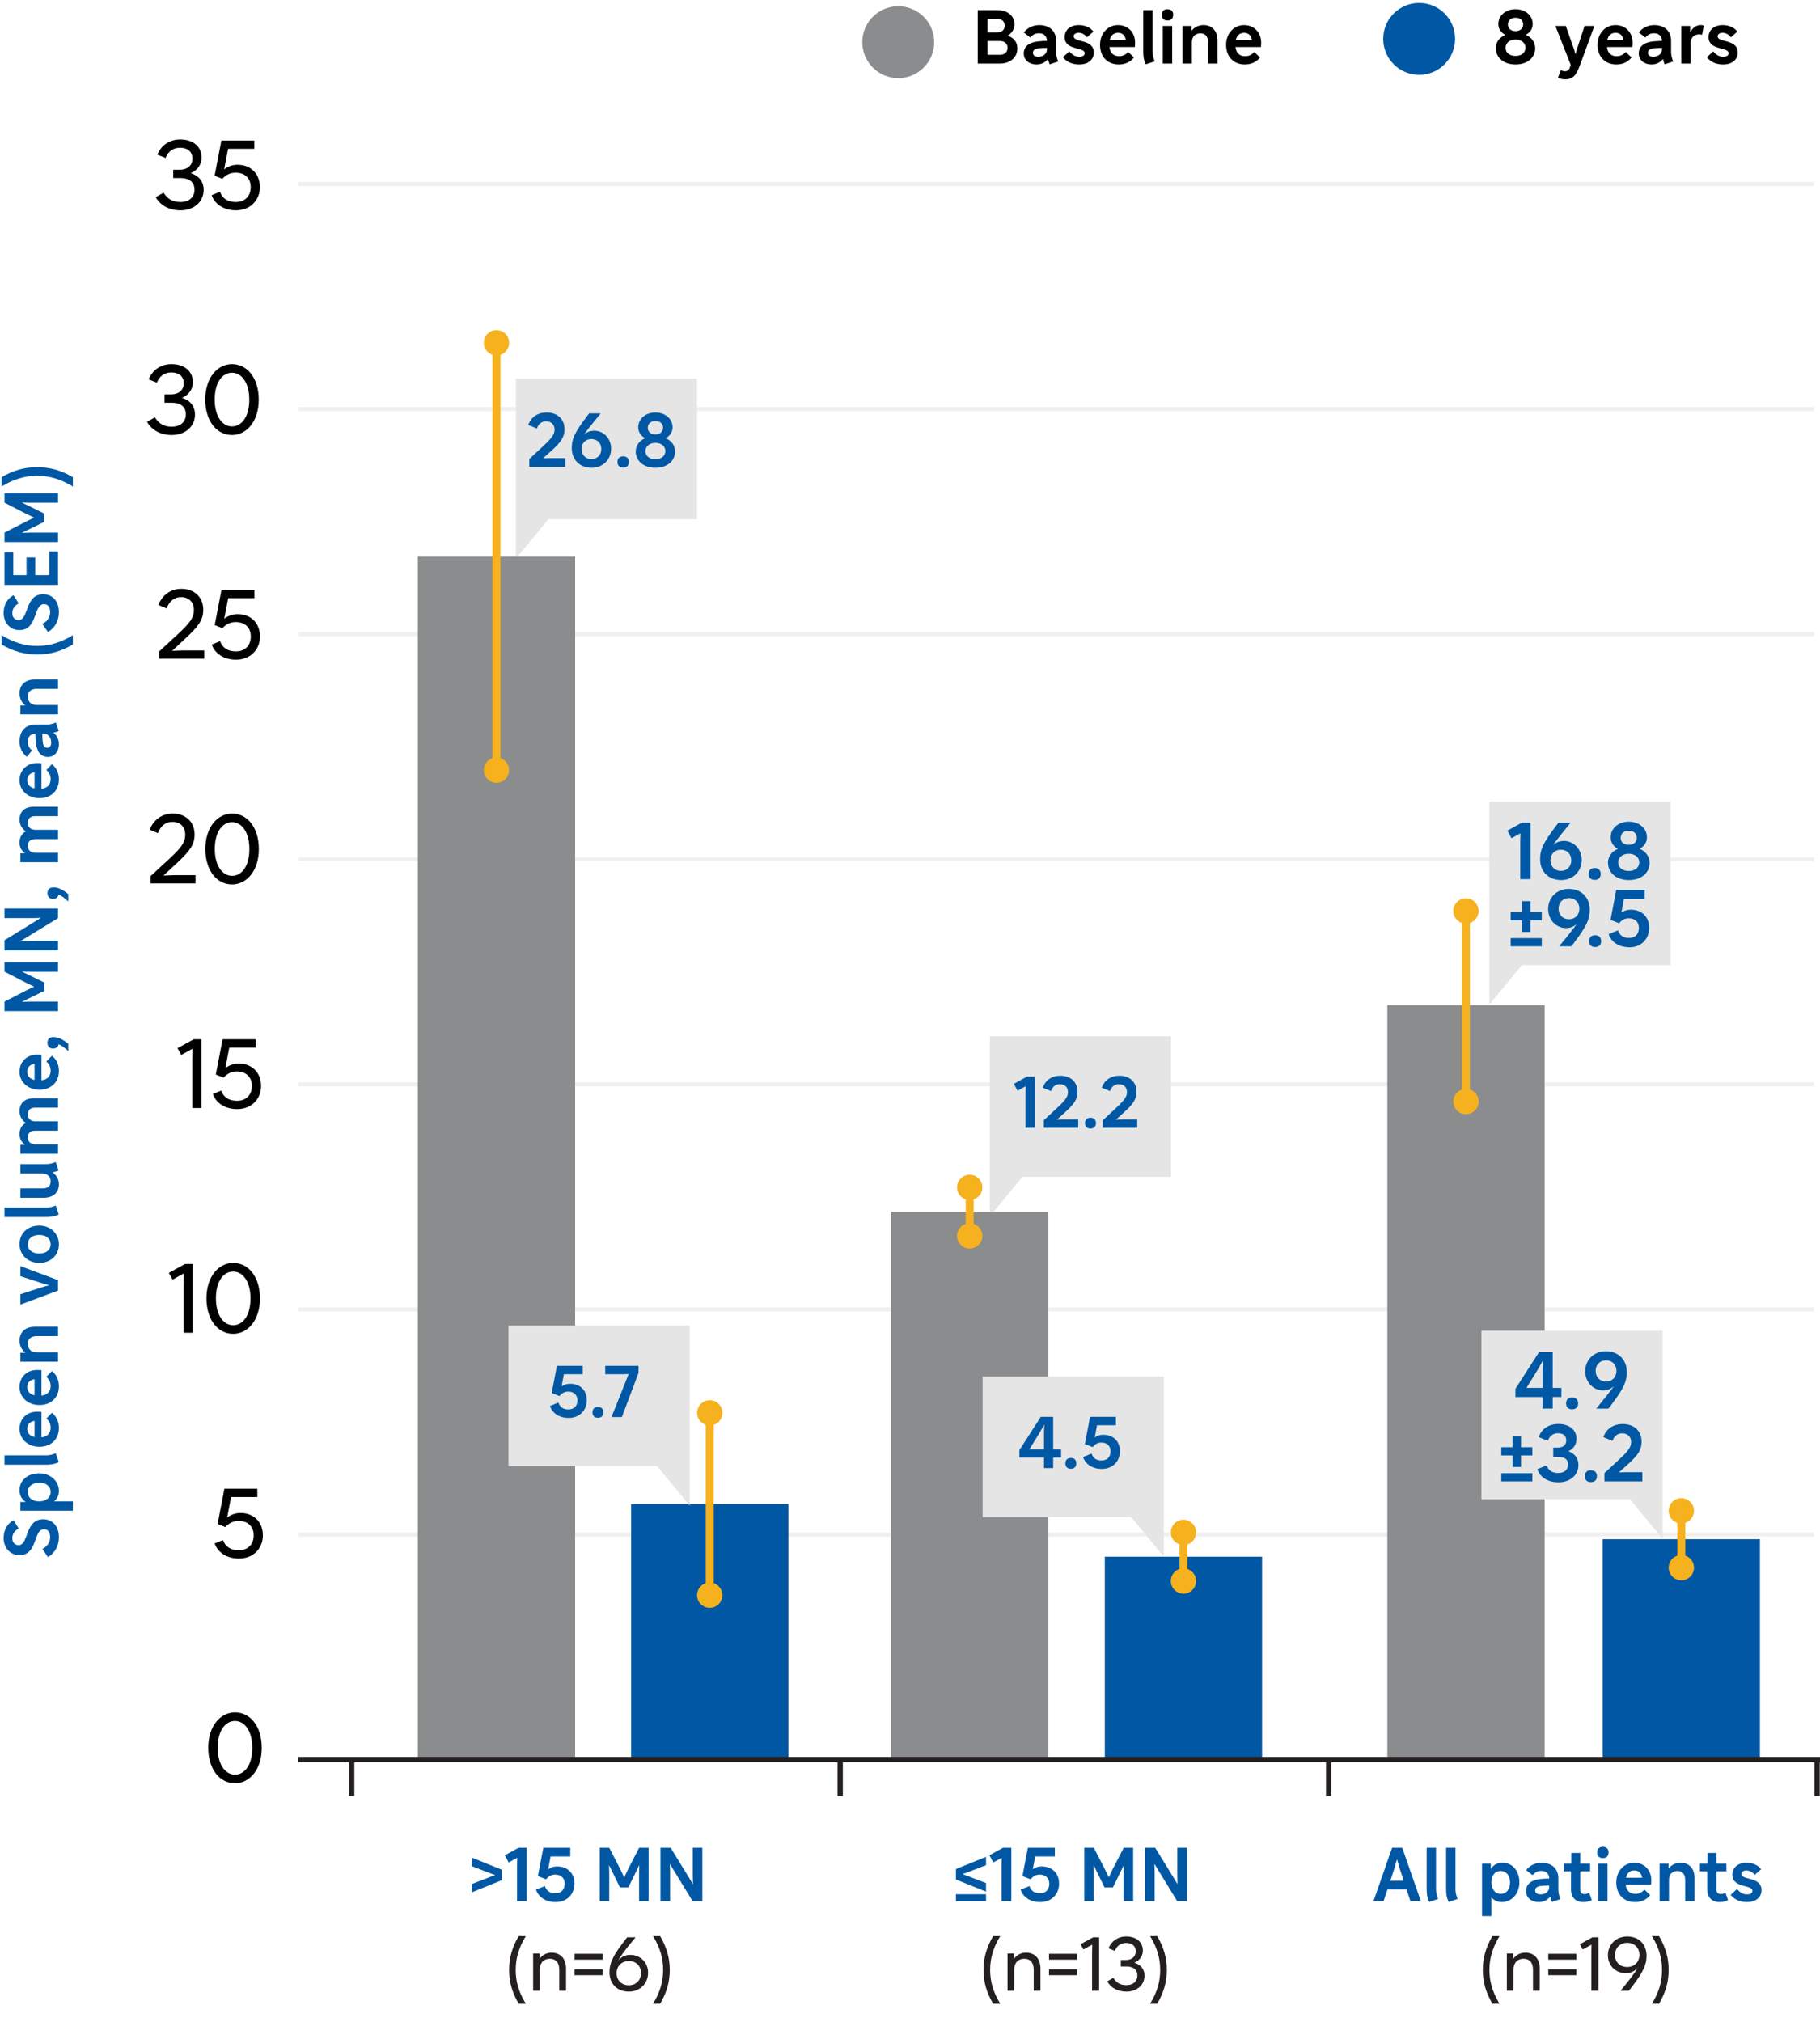 <svg width="343" height="381" viewBox="0 0 343 381" fill="none" xmlns="http://www.w3.org/2000/svg">
<path opacity="0.07" d="M56.182 34.663H341.881" stroke="#231F20" stroke-width="0.77" stroke-miterlimit="10"/>
<path opacity="0.07" d="M56.182 119.484H341.881" stroke="#231F20" stroke-width="0.77" stroke-miterlimit="10"/>
<path opacity="0.07" d="M56.182 77.074H341.881" stroke="#231F20" stroke-width="0.77" stroke-miterlimit="10"/>
<path opacity="0.07" d="M56.182 204.317H341.881" stroke="#231F20" stroke-width="0.77" stroke-miterlimit="10"/>
<path opacity="0.07" d="M56.182 161.896H341.881" stroke="#231F20" stroke-width="0.77" stroke-miterlimit="10"/>
<path opacity="0.07" d="M56.182 246.729H341.881" stroke="#231F20" stroke-width="0.77" stroke-miterlimit="10"/>
<path opacity="0.07" d="M56.182 289.139H341.881" stroke="#231F20" stroke-width="0.77" stroke-miterlimit="10"/>
<path d="M11.1 289.687C11.1 291.255 10.316 292.697 9.028 293.397L7.992 291.871C9.098 291.269 9.448 290.457 9.448 289.631C9.448 288.567 8.916 288.147 8.314 288.147C6.214 288.147 7.194 293.033 3.638 293.033C1.986 293.033 0.684 291.745 0.684 289.799C0.684 288.315 1.356 287.111 2.546 286.453L3.526 288.007C2.77 288.413 2.322 289.029 2.322 289.841C2.322 290.695 2.868 291.157 3.498 291.157C5.444 291.157 4.66 286.271 8.132 286.271C9.826 286.271 11.1 287.489 11.1 289.687ZM13.732 284.662H3.848V283.01H4.842C4.1 282.52 3.68 281.764 3.68 280.812C3.68 278.936 5.192 277.62 7.39 277.62C9.49 277.62 11.1 279.048 11.1 280.938C11.1 281.75 10.778 282.422 10.19 282.898H13.732V284.662ZM5.234 281.134C5.234 282.212 6.06 282.898 7.39 282.898C8.664 282.898 9.546 282.184 9.546 281.148C9.546 280.07 8.706 279.384 7.39 279.384C6.102 279.384 5.234 280.098 5.234 281.134ZM8.622 274.23C9.322 274.23 9.714 274.132 10.512 273.838L11.072 275.518C10.358 275.854 9.672 275.994 8.762 275.994H0.852L0.852 274.23H8.622ZM3.68 269.222C3.68 267.346 5.052 266.002 6.998 266.002C7.278 266.002 7.544 266.016 7.81 266.044V270.832C8.902 270.734 9.546 270.062 9.546 269.012C9.546 268.34 9.266 267.752 8.734 267.304L9.784 266.212C10.61 266.856 11.1 267.85 11.1 269.068C11.1 271.21 9.616 272.61 7.418 272.61C5.262 272.61 3.68 271.168 3.68 269.222ZM5.136 269.222C5.136 270.034 5.64 270.594 6.508 270.776V267.738C5.64 267.864 5.136 268.396 5.136 269.222ZM3.68 261.361C3.68 259.485 5.052 258.141 6.998 258.141C7.278 258.141 7.544 258.155 7.81 258.183V262.971C8.902 262.873 9.546 262.201 9.546 261.151C9.546 260.479 9.266 259.891 8.734 259.443L9.784 258.351C10.61 258.995 11.1 259.989 11.1 261.207C11.1 263.349 9.616 264.749 7.418 264.749C5.262 264.749 3.68 263.307 3.68 261.361ZM5.136 261.361C5.136 262.173 5.64 262.733 6.508 262.915V259.877C5.64 260.003 5.136 260.535 5.136 261.361ZM10.932 250L10.932 251.764H6.914C5.724 251.764 5.234 252.394 5.234 253.22C5.234 254.046 5.724 254.816 6.914 254.816H10.932V256.58H3.848V254.9H4.786C4.03 254.326 3.68 253.472 3.68 252.632C3.68 251.078 4.688 250 6.578 250H10.932ZM3.848 238.574L10.932 241.22V243.18L3.848 245.826V243.866L8.3 242.424L9.294 242.172L8.3 241.92L3.848 240.478V238.574ZM3.68 234.452C3.68 232.394 5.206 230.938 7.39 230.938C9.518 230.938 11.1 232.45 11.1 234.452C11.1 236.51 9.574 237.966 7.39 237.966C5.262 237.966 3.68 236.454 3.68 234.452ZM9.546 234.452C9.546 233.388 8.706 232.702 7.39 232.702C6.074 232.702 5.234 233.388 5.234 234.452C5.234 235.516 6.074 236.202 7.39 236.202C8.706 236.202 9.546 235.516 9.546 234.452ZM8.622 227.555C9.322 227.555 9.714 227.457 10.512 227.163L11.072 228.843C10.358 229.179 9.672 229.319 8.762 229.319H0.852V227.555H8.622ZM3.848 221.118V219.354H8.622C9.294 219.354 9.672 219.27 10.512 218.962L11.03 220.558C10.624 220.726 10.26 220.838 9.896 220.908C10.722 221.454 11.1 222.308 11.1 223.162C11.1 224.646 10.092 225.696 8.202 225.696H3.848V223.932H8.006C9.098 223.932 9.546 223.442 9.546 222.602C9.546 221.846 9.07 221.118 7.908 221.118H3.848ZM10.932 206.952V208.716H6.634C5.724 208.716 5.234 209.164 5.234 210.004C5.234 210.774 5.794 211.292 6.634 211.292H10.932V213.056H6.634C5.724 213.056 5.234 213.504 5.234 214.344C5.234 215.114 5.794 215.632 6.634 215.632H10.932V217.396H3.848V215.716H4.716C4.058 215.254 3.68 214.554 3.68 213.714C3.68 212.72 4.1 211.992 4.856 211.6C4.128 211.096 3.68 210.298 3.68 209.374C3.68 207.862 4.674 206.952 6.298 206.952H10.932ZM3.68 201.943C3.68 200.067 5.052 198.723 6.998 198.723C7.278 198.723 7.544 198.737 7.81 198.765V203.553C8.902 203.455 9.546 202.783 9.546 201.733C9.546 201.061 9.266 200.473 8.734 200.025L9.784 198.933C10.61 199.577 11.1 200.571 11.1 201.789C11.1 203.931 9.616 205.331 7.418 205.331C5.262 205.331 3.68 203.889 3.68 201.943ZM5.136 201.943C5.136 202.755 5.64 203.315 6.508 203.497V200.459C5.64 200.585 5.136 201.117 5.136 201.943ZM8.944 196.5C8.944 195.814 9.322 195.422 10.078 195.422C10.904 195.422 11.702 195.744 12.864 196.668V198.068C12.178 197.424 11.618 196.99 11.044 196.766C10.946 197.284 10.568 197.578 9.98 197.578C9.322 197.578 8.944 197.158 8.944 196.5ZM10.932 190.527H0.852V188.735L4.786 186.705L6.424 185.907L4.786 185.123L0.852 183.093L0.852 181.315H10.932V183.107H5.514L4.114 183.065L8.342 185.137V186.705L4.114 188.777L5.514 188.735H10.932V190.527ZM10.932 171.188V173.008L3.904 177.306L5.402 177.264H10.932V179.07H0.852V177.166L7.712 172.952L6.102 172.994H0.852V171.188H10.932ZM8.944 168.295C8.944 167.609 9.322 167.217 10.078 167.217C10.904 167.217 11.702 167.539 12.864 168.463V169.863C12.178 169.219 11.618 168.785 11.044 168.561C10.946 169.079 10.568 169.373 9.98 169.373C9.322 169.373 8.944 168.953 8.944 168.295ZM10.932 152.018V153.782H6.634C5.724 153.782 5.234 154.23 5.234 155.07C5.234 155.84 5.794 156.358 6.634 156.358H10.932V158.122H6.634C5.724 158.122 5.234 158.57 5.234 159.41C5.234 160.18 5.794 160.698 6.634 160.698H10.932V162.462H3.848V160.782H4.716C4.058 160.32 3.68 159.62 3.68 158.78C3.68 157.786 4.1 157.058 4.856 156.666C4.128 156.162 3.68 155.364 3.68 154.44C3.68 152.928 4.674 152.018 6.298 152.018H10.932ZM3.68 147.009C3.68 145.133 5.052 143.789 6.998 143.789C7.278 143.789 7.544 143.803 7.81 143.831V148.619C8.902 148.521 9.546 147.849 9.546 146.799C9.546 146.127 9.266 145.539 8.734 145.091L9.784 143.999C10.61 144.643 11.1 145.637 11.1 146.855C11.1 148.997 9.616 150.397 7.418 150.397C5.262 150.397 3.68 148.955 3.68 147.009ZM5.136 147.009C5.136 147.821 5.64 148.381 6.508 148.563V145.525C5.64 145.651 5.136 146.183 5.136 147.009ZM3.68 139.722C3.68 137.776 4.814 136.544 6.606 136.544H8.65C9.322 136.544 9.7 136.46 10.54 136.152L11.072 137.748C10.694 137.902 10.372 138.014 10.05 138.07C10.722 138.56 11.1 139.316 11.1 140.254C11.1 141.626 10.246 142.634 9.028 142.634C7.768 142.634 6.984 141.724 6.774 140.086C6.704 139.484 6.662 138.938 6.662 138.266H6.634C5.78 138.266 5.22 138.854 5.22 139.778C5.22 140.45 5.514 140.996 6.032 141.388L5.08 142.62C4.226 141.976 3.68 140.926 3.68 139.722ZM8.902 140.898C9.378 140.898 9.644 140.534 9.644 139.932C9.644 138.938 9.084 138.266 8.258 138.266H7.978C7.964 138.868 8.006 139.484 8.076 139.946C8.188 140.604 8.44 140.898 8.902 140.898ZM10.932 128.033V129.797H6.914C5.724 129.797 5.234 130.427 5.234 131.253C5.234 132.079 5.724 132.849 6.914 132.849H10.932L10.932 134.613H3.848V132.933H4.786C4.03 132.359 3.68 131.505 3.68 130.665C3.68 129.111 4.688 128.033 6.578 128.033H10.932ZM7.012 123.327C4.604 123.327 2.49 122.739 0.292 121.437V119.687C2.49 121.045 4.716 121.717 7.012 121.717C9.308 121.717 11.534 121.045 13.732 119.687V121.437C11.534 122.739 9.42 123.327 7.012 123.327ZM11.1 115.384C11.1 116.952 10.316 118.394 9.028 119.094L7.992 117.568C9.098 116.966 9.448 116.154 9.448 115.328C9.448 114.264 8.916 113.844 8.314 113.844C6.214 113.844 7.194 118.73 3.638 118.73C1.986 118.73 0.684 117.442 0.684 115.496C0.684 114.012 1.356 112.808 2.546 112.15L3.526 113.704C2.77 114.11 2.322 114.726 2.322 115.538C2.322 116.392 2.868 116.854 3.498 116.854C5.444 116.854 4.66 111.968 8.132 111.968C9.826 111.968 11.1 113.186 11.1 115.384ZM0.852 110.219L0.852 104.059H2.504V108.371H4.996V105.039H6.648L6.648 108.371H9.28L9.28 103.919H10.932L10.932 110.219H0.852ZM10.932 102.152H0.852L0.852 100.36L4.786 98.331L6.424 97.532L4.786 96.749L0.852 94.719L0.852 92.941H10.932V94.733H5.514L4.114 94.691L8.342 96.763V98.331L4.114 100.402L5.514 100.36H10.932V102.152ZM7.012 88.035C9.42 88.035 11.534 88.623 13.732 89.925V91.675C11.534 90.317 9.308 89.645 7.012 89.645C4.716 89.645 2.49 90.317 0.292 91.675V89.925C2.49 88.623 4.604 88.035 7.012 88.035Z" fill="#0058A4"/>
<path d="M274.23 7.328C274.23 11.062 271.202 14.101 267.455 14.101C263.709 14.101 260.681 11.062 260.681 7.328C260.681 3.593 263.709 0.555 267.455 0.555C271.202 0.555 274.23 3.583 274.23 7.328Z" fill="#0058A4"/>
<path d="M285.618 12.15C283.308 12.15 281.908 10.792 281.908 9.084C281.908 7.978 282.566 7.054 283.686 6.578C282.79 6.088 282.384 5.36 282.384 4.52C282.384 2.854 283.854 1.734 285.618 1.734C287.382 1.734 288.852 2.854 288.852 4.52C288.852 5.36 288.446 6.088 287.55 6.578C288.67 7.054 289.328 7.978 289.328 9.084C289.328 10.792 287.928 12.15 285.618 12.15ZM285.618 5.864C286.43 5.864 287.06 5.416 287.06 4.632C287.06 3.806 286.458 3.344 285.618 3.344C284.778 3.344 284.176 3.806 284.176 4.632C284.176 5.416 284.806 5.864 285.618 5.864ZM285.618 10.54C286.752 10.54 287.494 9.91 287.494 8.986C287.494 8.09 286.738 7.46 285.618 7.46C284.484 7.46 283.742 8.118 283.742 9.014C283.742 9.924 284.484 10.54 285.618 10.54ZM300.472 4.898L297.77 12.262C297.042 14.25 296.398 14.95 294.956 14.95C294.494 14.95 294.018 14.838 293.612 14.642L294.144 13.2C294.424 13.354 294.676 13.424 294.928 13.424C295.418 13.424 295.698 13.2 295.852 12.738L296.02 12.22L293.136 4.898H295.096L296.678 9.392L296.916 10.246L297.154 9.392L298.624 4.898H300.472ZM304.466 4.73C306.342 4.73 307.686 6.102 307.686 8.048C307.686 8.328 307.672 8.594 307.644 8.86H302.856C302.954 9.952 303.626 10.596 304.676 10.596C305.348 10.596 305.936 10.316 306.384 9.784L307.476 10.834C306.832 11.66 305.838 12.15 304.62 12.15C302.478 12.15 301.078 10.666 301.078 8.468C301.078 6.312 302.52 4.73 304.466 4.73ZM304.466 6.186C303.654 6.186 303.094 6.69 302.912 7.558H305.95C305.824 6.69 305.292 6.186 304.466 6.186ZM311.754 4.73C313.7 4.73 314.932 5.864 314.932 7.656V9.7C314.932 10.372 315.016 10.75 315.324 11.59L313.728 12.122C313.574 11.744 313.462 11.422 313.406 11.1C312.916 11.772 312.16 12.15 311.222 12.15C309.85 12.15 308.842 11.296 308.842 10.078C308.842 8.818 309.752 8.034 311.39 7.824C311.992 7.754 312.538 7.712 313.21 7.712V7.684C313.21 6.83 312.622 6.27 311.698 6.27C311.026 6.27 310.48 6.564 310.088 7.082L308.856 6.13C309.5 5.276 310.55 4.73 311.754 4.73ZM310.578 9.952C310.578 10.428 310.942 10.694 311.544 10.694C312.538 10.694 313.21 10.134 313.21 9.308V9.028C312.608 9.014 311.992 9.056 311.53 9.126C310.872 9.238 310.578 9.49 310.578 9.952ZM316.863 11.982V4.898H318.529V6.088C319.019 5.22 319.691 4.73 320.489 4.73C320.741 4.73 320.951 4.758 321.091 4.814L320.783 6.55C320.615 6.508 320.391 6.48 320.209 6.48C319.201 6.48 318.613 7.138 318.613 8.23V11.982H316.863ZM324.726 12.15C323.62 12.15 322.5 11.8 321.674 10.792L322.878 9.686C323.536 10.47 324.124 10.694 324.782 10.694C325.454 10.694 325.79 10.4 325.79 10.036C325.79 8.804 321.996 9.574 321.996 6.984C321.996 5.696 323.018 4.73 324.642 4.73C325.874 4.73 326.798 5.178 327.428 5.948L326.196 7.04C325.86 6.494 325.202 6.186 324.656 6.186C324.04 6.186 323.704 6.48 323.704 6.844C323.704 8.076 327.498 7.306 327.498 9.896C327.498 11.142 326.56 12.15 324.726 12.15Z" fill="black"/>
<path d="M176.058 7.95C176.058 11.684 173.03 14.723 169.284 14.723C165.537 14.723 162.509 11.684 162.509 7.95C162.509 4.215 165.537 1.177 169.284 1.177C173.03 1.177 176.058 4.205 176.058 7.95Z" fill="#8A8C8E"/>
<path d="M184.27 1.902H187.924C189.898 1.902 191.186 3.022 191.186 4.548C191.186 5.472 190.71 6.256 189.912 6.732C191.088 7.124 191.732 7.964 191.732 9.112C191.732 10.778 190.43 11.982 188.442 11.982H184.27V1.902ZM187.924 3.554H186.118V6.102H187.91C188.834 6.102 189.338 5.626 189.338 4.814C189.338 4.016 188.792 3.554 187.924 3.554ZM188.428 7.726H186.118V10.33H188.442C189.296 10.33 189.884 9.854 189.884 9C189.884 8.188 189.296 7.726 188.428 7.726ZM195.851 4.73C197.797 4.73 199.029 5.864 199.029 7.656V9.7C199.029 10.372 199.113 10.75 199.421 11.59L197.825 12.122C197.671 11.744 197.559 11.422 197.503 11.1C197.013 11.772 196.257 12.15 195.319 12.15C193.947 12.15 192.939 11.296 192.939 10.078C192.939 8.818 193.849 8.034 195.487 7.824C196.089 7.754 196.635 7.712 197.307 7.712V7.684C197.307 6.83 196.719 6.27 195.795 6.27C195.123 6.27 194.577 6.564 194.185 7.082L192.953 6.13C193.597 5.276 194.647 4.73 195.851 4.73ZM194.675 9.952C194.675 10.428 195.039 10.694 195.641 10.694C196.635 10.694 197.307 10.134 197.307 9.308V9.028C196.705 9.014 196.089 9.056 195.627 9.126C194.969 9.238 194.675 9.49 194.675 9.952ZM203.368 12.15C202.262 12.15 201.142 11.8 200.316 10.792L201.52 9.686C202.178 10.47 202.766 10.694 203.424 10.694C204.096 10.694 204.432 10.4 204.432 10.036C204.432 8.804 200.638 9.574 200.638 6.984C200.638 5.696 201.66 4.73 203.284 4.73C204.516 4.73 205.44 5.178 206.07 5.948L204.838 7.04C204.502 6.494 203.844 6.186 203.298 6.186C202.682 6.186 202.346 6.48 202.346 6.844C202.346 8.076 206.14 7.306 206.14 9.896C206.14 11.142 205.202 12.15 203.368 12.15ZM210.699 4.73C212.575 4.73 213.919 6.102 213.919 8.048C213.919 8.328 213.905 8.594 213.877 8.86H209.089C209.187 9.952 209.859 10.596 210.909 10.596C211.581 10.596 212.169 10.316 212.617 9.784L213.709 10.834C213.065 11.66 212.071 12.15 210.853 12.15C208.711 12.15 207.311 10.666 207.311 8.468C207.311 6.312 208.753 4.73 210.699 4.73ZM210.699 6.186C209.887 6.186 209.327 6.69 209.145 7.558H212.183C212.057 6.69 211.525 6.186 210.699 6.186ZM217.216 9.672C217.216 10.372 217.314 10.764 217.608 11.562L215.928 12.122C215.592 11.408 215.452 10.722 215.452 9.812V1.902H217.216V9.672ZM220.026 1.734C220.698 1.734 221.104 2.126 221.104 2.798C221.104 3.47 220.698 3.862 220.026 3.862C219.354 3.862 218.948 3.47 218.948 2.798C218.948 2.126 219.354 1.734 220.026 1.734ZM219.144 4.898H220.908V11.982H219.144V4.898ZM229.443 11.982H227.679V7.964C227.679 6.774 227.049 6.284 226.223 6.284C225.397 6.284 224.627 6.774 224.627 7.964V11.982H222.863V4.898H224.543V5.836C225.117 5.08 225.971 4.73 226.811 4.73C228.365 4.73 229.443 5.738 229.443 7.628V11.982ZM234.46 4.73C236.336 4.73 237.68 6.102 237.68 8.048C237.68 8.328 237.666 8.594 237.638 8.86H232.85C232.948 9.952 233.62 10.596 234.67 10.596C235.342 10.596 235.93 10.316 236.378 9.784L237.47 10.834C236.826 11.66 235.832 12.15 234.614 12.15C232.472 12.15 231.072 10.666 231.072 8.468C231.072 6.312 232.514 4.73 234.46 4.73ZM234.46 6.186C233.648 6.186 233.088 6.69 232.906 7.558H235.944C235.818 6.69 235.286 6.186 234.46 6.186Z" fill="black"/>
<path d="M44.288 336.014C41.426 336.014 39.248 333.422 39.248 329.318C39.248 325.232 41.534 322.658 44.288 322.658C47.15 322.658 49.328 325.25 49.328 329.354C49.328 333.44 47.042 336.014 44.288 336.014ZM44.288 334.394C46.07 334.394 47.546 332.63 47.546 329.354C47.546 326.042 46.034 324.278 44.288 324.278C42.506 324.278 41.03 326.042 41.03 329.318C41.03 332.63 42.542 334.394 44.288 334.394Z" fill="black"/>
<path d="M49.541 289.303C49.541 291.787 47.723 293.677 45.041 293.677C42.755 293.677 41.063 292.543 40.451 290.833L42.017 290.185C42.485 291.463 43.493 292.111 45.005 292.111C46.733 292.111 47.813 290.995 47.813 289.303C47.813 287.665 46.751 286.585 44.969 286.585C44.051 286.585 43.241 286.909 42.467 287.737L41.009 287.161L42.287 280.519H48.497V282.085H43.547L42.809 285.955C43.565 285.379 44.393 285.091 45.347 285.091C47.831 285.091 49.541 286.801 49.541 289.303Z" fill="black"/>
<path d="M36.32 238.172V251.132H34.61V241.952L34.646 239.954L32.522 241.124L31.82 239.846L34.88 238.172H36.32ZM43.95 251.33C41.088 251.33 38.91 248.738 38.91 244.634C38.91 240.548 41.196 237.974 43.95 237.974C46.812 237.974 48.99 240.566 48.99 244.67C48.99 248.756 46.704 251.33 43.95 251.33ZM43.95 249.71C45.732 249.71 47.208 247.946 47.208 244.67C47.208 241.358 45.696 239.594 43.95 239.594C42.168 239.594 40.692 241.358 40.692 244.634C40.692 247.946 42.204 249.71 43.95 249.71Z" fill="black"/>
<path d="M37.956 195.834V208.794H36.246V199.614L36.282 197.616L34.158 198.786L33.456 197.508L36.516 195.834H37.956ZM49.203 204.618C49.203 207.102 47.386 208.992 44.703 208.992C42.417 208.992 40.725 207.858 40.114 206.148L41.679 205.5C42.148 206.778 43.156 207.426 44.667 207.426C46.395 207.426 47.475 206.31 47.475 204.618C47.475 202.98 46.413 201.9 44.632 201.9C43.714 201.9 42.904 202.224 42.13 203.052L40.672 202.476L41.95 195.834H48.16V197.4H43.209L42.471 201.27C43.227 200.694 44.056 200.406 45.01 200.406C47.493 200.406 49.203 202.116 49.203 204.618Z" fill="black"/>
<path d="M32.481 154.865C31.185 154.865 30.267 155.657 29.763 156.989L28.215 156.341C28.953 154.451 30.537 153.299 32.553 153.299C35.001 153.299 36.675 154.883 36.675 157.241C36.675 159.095 35.847 160.301 33.345 162.623L30.807 164.981L32.877 164.909H36.855V166.457H28.377V165.089L31.941 161.795C34.173 159.725 34.911 158.717 34.911 157.277C34.911 155.819 33.975 154.865 32.481 154.865ZM43.74 166.655C40.878 166.655 38.7 164.063 38.7 159.959C38.7 155.873 40.986 153.299 43.74 153.299C46.602 153.299 48.78 155.891 48.78 159.995C48.78 164.081 46.494 166.655 43.74 166.655ZM43.74 165.035C45.522 165.035 46.998 163.271 46.998 159.995C46.998 156.683 45.486 154.919 43.74 154.919C41.958 154.919 40.482 156.683 40.482 159.959C40.482 163.271 41.994 165.035 43.74 165.035Z" fill="black"/>
<path d="M34.117 112.517C32.821 112.517 31.903 113.309 31.399 114.641L29.851 113.993C30.589 112.103 32.173 110.951 34.189 110.951C36.637 110.951 38.311 112.535 38.311 114.893C38.311 116.747 37.483 117.953 34.981 120.275L32.443 122.633L34.513 122.561H38.491V124.109H30.013V122.741L33.577 119.447C35.809 117.377 36.547 116.369 36.547 114.929C36.547 113.471 35.611 112.517 34.117 112.517ZM48.994 119.933C48.994 122.417 47.176 124.307 44.494 124.307C42.208 124.307 40.516 123.173 39.904 121.463L41.47 120.815C41.938 122.093 42.946 122.741 44.458 122.741C46.186 122.741 47.266 121.625 47.266 119.933C47.266 118.295 46.204 117.215 44.422 117.215C43.504 117.215 42.694 117.539 41.92 118.367L40.462 117.791L41.74 111.149H47.95V112.715H43L42.262 116.585C43.018 116.009 43.846 115.721 44.8 115.721C47.284 115.721 48.994 117.431 48.994 119.933Z" fill="black"/>
<path d="M31.01 75.886V74.32H32.198C33.674 74.32 34.628 73.528 34.628 72.197C34.628 70.99 33.8 70.18 32.288 70.18C31.064 70.18 30.092 70.793 29.57 72.106L28.022 71.477C28.706 69.766 30.272 68.615 32.324 68.615C34.772 68.615 36.356 69.965 36.356 72.034C36.356 73.222 35.69 74.374 34.304 74.969C36.122 75.544 36.752 76.805 36.752 78.118C36.752 80.332 34.952 81.971 32.378 81.971C30.236 81.971 28.58 81.034 27.716 79.487L29.192 78.641C30.02 79.972 31.082 80.404 32.36 80.404C34.034 80.404 35.024 79.469 35.024 78.082C35.024 76.733 34.178 75.886 32.288 75.886H31.01ZM43.722 81.971C40.86 81.971 38.682 79.379 38.682 75.275C38.682 71.189 40.968 68.615 43.722 68.615C46.584 68.615 48.762 71.207 48.762 75.311C48.762 79.397 46.476 81.971 43.722 81.971ZM43.722 80.35C45.504 80.35 46.98 78.587 46.98 75.311C46.98 71.999 45.468 70.234 43.722 70.234C41.94 70.234 40.464 71.999 40.464 75.275C40.464 78.587 41.976 80.35 43.722 80.35Z" fill="black"/>
<path d="M32.646 33.55V31.983H33.834C35.31 31.983 36.264 31.192 36.264 29.86C36.264 28.654 35.436 27.843 33.924 27.843C32.7 27.843 31.728 28.456 31.206 29.77L29.658 29.14C30.342 27.43 31.908 26.277 33.96 26.277C36.408 26.277 37.992 27.628 37.992 29.698C37.992 30.886 37.326 32.038 35.94 32.632C37.758 33.208 38.388 34.468 38.388 35.782C38.388 37.995 36.588 39.633 34.014 39.633C31.872 39.633 30.216 38.697 29.352 37.15L30.828 36.303C31.656 37.636 32.718 38.068 33.996 38.068C35.67 38.068 36.66 37.132 36.66 35.745C36.66 34.395 35.814 33.55 33.924 33.55H32.646ZM48.976 35.26C48.976 37.743 47.158 39.633 44.476 39.633C42.19 39.633 40.498 38.499 39.886 36.789L41.452 36.142C41.92 37.419 42.928 38.068 44.44 38.068C46.168 38.068 47.248 36.952 47.248 35.26C47.248 33.621 46.186 32.541 44.404 32.541C43.486 32.541 42.676 32.865 41.902 33.694L40.444 33.117L41.722 26.476H47.932V28.041H42.982L42.244 31.912C43 31.335 43.828 31.047 44.782 31.047C47.266 31.047 48.976 32.758 48.976 35.26Z" fill="black"/>
<path d="M66.28 338.439V331.55" stroke="#231F20" stroke-miterlimit="10"/>
<path d="M158.341 338.439V331.55" stroke="#231F20" stroke-miterlimit="10"/>
<path d="M250.401 338.439V331.55" stroke="#231F20" stroke-miterlimit="10"/>
<path d="M342.451 338.439V331.55" stroke="#231F20" stroke-miterlimit="10"/>
<path d="M94.576 354.282L88.906 356.578V355.01L92.462 353.638L93.344 353.316L92.462 353.008L88.906 351.636V350.026L94.576 352.308V354.282ZM99.272 348.164V358.244H97.438V351.776L97.466 350.068L95.87 350.95L95.142 349.592L97.732 348.164H99.272ZM108.273 354.926C108.273 356.858 106.915 358.412 104.703 358.412C102.785 358.412 101.455 357.418 101.021 356.06L102.701 355.388C102.939 356.256 103.639 356.746 104.633 356.746C105.809 356.746 106.425 356.032 106.425 354.926C106.425 353.946 105.767 353.232 104.647 353.232C104.003 353.232 103.443 353.456 102.911 354.114L101.371 353.512L102.393 348.164H107.475V349.816H103.765L103.317 352.21C103.835 351.846 104.367 351.692 104.983 351.692C106.971 351.692 108.273 352.98 108.273 354.926ZM113.022 358.244V348.164H114.814L116.844 352.098L117.642 353.736L118.426 352.098L120.456 348.164H122.234V358.244H120.442V352.826L120.484 351.426L118.412 355.654H116.844L114.772 351.426L114.814 352.826V358.244H113.022ZM132.361 358.244H130.541L126.243 351.216L126.285 352.714V358.244H124.479V348.164H126.383L130.597 355.024L130.555 353.414V348.164H132.361V358.244Z" fill="#0058A4"/>
<path d="M95.943 371.19C95.943 369.034 96.447 367.074 97.749 364.82H99.093C97.749 367.032 97.189 369.034 97.189 371.19C97.189 373.36 97.749 375.362 99.093 377.56H97.749C96.447 375.32 95.943 373.36 95.943 371.19ZM106.676 375.124H105.402V371.148C105.402 369.762 104.702 369.09 103.624 369.09C102.546 369.09 101.734 369.762 101.734 371.148V375.124H100.474V368.096H101.678V369.104C102.252 368.306 103.092 367.942 103.946 367.942C105.584 367.942 106.676 369.02 106.676 370.966V375.124ZM108.284 368.152H113.576V369.258H108.284V368.152ZM108.284 371.078H113.576V372.184H108.284V371.078ZM122.141 371.722C122.141 373.766 120.601 375.278 118.501 375.278C116.317 375.278 114.861 373.822 114.861 371.624C114.861 369.916 115.547 368.474 117.633 365.772L118.193 365.044H119.775L119.145 365.814C117.885 367.354 117.171 368.292 116.499 369.398C117.143 368.684 117.885 368.362 118.753 368.362C120.699 368.362 122.141 369.79 122.141 371.722ZM118.515 369.524C117.143 369.524 116.205 370.476 116.205 371.834C116.205 373.15 117.171 374.088 118.487 374.088C119.859 374.088 120.797 373.15 120.797 371.778C120.797 370.434 119.873 369.524 118.515 369.524ZM126.221 371.19C126.221 373.36 125.717 375.32 124.415 377.56H123.071C124.429 375.362 124.975 373.36 124.975 371.19C124.975 369.034 124.429 367.032 123.071 364.82H124.415C125.717 367.074 126.221 369.034 126.221 371.19Z" fill="#231F20"/>
<path d="M97.21 71.356V105.284L103.352 97.836H131.358V71.356H97.21Z" fill="#E5E5E5"/>
<path d="M102.889 79.393C102.077 79.393 101.447 79.897 101.195 80.751L99.557 80.079C100.061 78.609 101.321 77.727 103.029 77.727C105.059 77.727 106.389 78.973 106.389 80.877C106.389 82.235 105.857 83.201 103.939 84.923L102.343 86.365L103.603 86.323H106.529V87.975H99.753V86.491L102.259 84.167C103.939 82.613 104.513 81.885 104.513 80.975C104.513 79.981 103.911 79.393 102.889 79.393ZM115.17 84.559C115.17 86.603 113.616 88.143 111.516 88.143C109.262 88.143 107.75 86.645 107.75 84.405C107.75 82.711 108.338 81.465 110.466 78.637L111.026 77.895H113.21L112.608 78.637C111.656 79.799 110.83 80.807 110.046 81.927C110.62 81.381 111.236 81.157 111.992 81.157C113.784 81.157 115.17 82.655 115.17 84.559ZM111.46 82.725C110.354 82.725 109.598 83.495 109.598 84.615C109.598 85.721 110.368 86.505 111.46 86.505C112.566 86.505 113.322 85.735 113.322 84.615C113.322 83.509 112.552 82.725 111.46 82.725ZM117.444 85.987C118.116 85.987 118.522 86.379 118.522 87.051C118.522 87.723 118.116 88.115 117.444 88.115C116.772 88.115 116.366 87.723 116.366 87.051C116.366 86.379 116.772 85.987 117.444 85.987ZM123.519 88.143C121.209 88.143 119.809 86.785 119.809 85.077C119.809 83.971 120.467 83.047 121.587 82.571C120.691 82.081 120.285 81.353 120.285 80.513C120.285 78.847 121.755 77.727 123.519 77.727C125.283 77.727 126.753 78.847 126.753 80.513C126.753 81.353 126.347 82.081 125.451 82.571C126.571 83.047 127.229 83.971 127.229 85.077C127.229 86.785 125.829 88.143 123.519 88.143ZM123.519 81.857C124.331 81.857 124.961 81.409 124.961 80.625C124.961 79.799 124.359 79.337 123.519 79.337C122.679 79.337 122.077 79.799 122.077 80.625C122.077 81.409 122.707 81.857 123.519 81.857ZM123.519 86.533C124.653 86.533 125.395 85.903 125.395 84.979C125.395 84.083 124.639 83.453 123.519 83.453C122.385 83.453 121.643 84.111 121.643 85.007C121.643 85.917 122.385 86.533 123.519 86.533Z" fill="#0058A4"/>
<path d="M186.548 195.275V229.204L192.689 221.756H220.696V195.275H186.548Z" fill="#E5E5E5"/>
<path d="M195.024 202.861V212.517H193.267V206.321L193.294 204.685L191.765 205.53L191.068 204.229L193.549 202.861H195.024ZM199.716 204.296C198.938 204.296 198.335 204.779 198.093 205.597L196.524 204.953C197.007 203.545 198.214 202.7 199.85 202.7C201.794 202.7 203.068 203.894 203.068 205.718C203.068 207.019 202.559 207.944 200.722 209.593L199.193 210.974L200.4 210.934H203.203V212.517H196.712V211.095L199.112 208.869C200.722 207.381 201.271 206.683 201.271 205.812C201.271 204.859 200.695 204.296 199.716 204.296ZM205.512 210.612C206.155 210.612 206.544 210.988 206.544 211.632C206.544 212.275 206.155 212.651 205.512 212.651C204.868 212.651 204.479 212.275 204.479 211.632C204.479 210.988 204.868 210.612 205.512 210.612ZM210.834 204.296C210.056 204.296 209.453 204.779 209.212 205.597L207.643 204.953C208.125 203.545 209.332 202.7 210.968 202.7C212.913 202.7 214.187 203.894 214.187 205.718C214.187 207.019 213.677 207.944 211.84 209.593L210.311 210.974L211.518 210.934H214.321V212.517H207.83V211.095L210.231 208.869C211.84 207.381 212.39 206.683 212.39 205.812C212.39 204.859 211.813 204.296 210.834 204.296Z" fill="#0058A4"/>
<path d="M280.677 151.04V189.294L286.818 181.856H314.825V151.029L280.677 151.04Z" fill="#E5E5E5"/>
<path d="M288.443 165.652H286.512V158.826L286.544 157.022L284.855 157.95L284.085 156.515L286.818 155.007H288.443V165.652Z" fill="#0058A4"/>
<path d="M294.226 165.83C291.852 165.83 290.248 164.248 290.248 161.885C290.248 160.091 290.871 158.783 293.118 155.797L293.709 155.017H296.01L295.377 155.797C294.374 157.021 293.498 158.087 292.675 159.268C293.277 158.688 293.931 158.456 294.733 158.456C296.622 158.456 298.089 160.038 298.089 162.043C298.089 164.206 296.442 165.83 294.226 165.83ZM292.2 162.106C292.2 163.277 293.013 164.1 294.163 164.1C295.313 164.1 296.126 163.288 296.126 162.106C296.126 160.925 295.313 160.112 294.163 160.112C293.013 160.112 292.2 160.925 292.2 162.106Z" fill="#0058A4"/>
<path d="M301.676 164.681C301.676 165.388 301.243 165.799 300.536 165.799C299.829 165.799 299.396 165.388 299.396 164.681C299.396 163.974 299.829 163.562 300.536 163.562C301.243 163.562 301.676 163.974 301.676 164.681Z" fill="#0058A4"/>
<path d="M303.037 162.592C303.037 161.421 303.734 160.45 304.915 159.944C303.966 159.427 303.544 158.657 303.544 157.771C303.544 156.009 305.095 154.827 306.963 154.827C308.83 154.827 310.382 156.009 310.382 157.771C310.382 158.657 309.949 159.427 309.01 159.944C310.192 160.45 310.888 161.421 310.888 162.592C310.888 164.396 309.411 165.831 306.973 165.831C304.536 165.831 303.058 164.396 303.058 162.592H303.037ZM308.936 162.486C308.936 161.537 308.134 160.872 306.952 160.872C305.77 160.872 304.968 161.569 304.968 162.508C304.968 163.446 305.749 164.122 306.952 164.122C308.155 164.122 308.936 163.457 308.936 162.486ZM308.482 157.897C308.482 157.022 307.849 156.536 306.963 156.536C306.076 156.536 305.443 157.022 305.443 157.897C305.443 158.773 306.108 159.195 306.963 159.195C307.817 159.195 308.482 158.72 308.482 157.897Z" fill="#0058A4"/>
<path d="M286.84 171.887V169.809H288.433V171.887H290.565V173.427H288.433V175.601H286.84V173.427H284.708V171.887H286.84ZM290.565 176.772V178.312H284.708V176.772H290.565Z" fill="#0058A4"/>
<path d="M296.147 178.312H293.846L294.48 177.531C295.482 176.307 296.358 175.242 297.181 174.06C296.569 174.64 295.925 174.872 295.123 174.872C293.234 174.872 291.768 173.29 291.768 171.285C291.768 169.123 293.403 167.498 295.63 167.498C298.015 167.498 299.608 169.081 299.608 171.444C299.608 173.227 298.986 174.545 296.738 177.531L296.147 178.312ZM297.656 171.222C297.656 170.051 296.843 169.228 295.693 169.228C294.543 169.228 293.73 170.041 293.73 171.222C293.73 172.404 294.543 173.216 295.693 173.216C296.843 173.216 297.656 172.404 297.656 171.222Z" fill="#0058A4"/>
<path d="M301.761 177.341C301.761 178.048 301.328 178.459 300.621 178.459C299.914 178.459 299.481 178.048 299.481 177.341C299.481 176.634 299.914 176.223 300.621 176.223C301.328 176.223 301.761 176.634 301.761 177.341Z" fill="#0058A4"/>
<path d="M307.047 178.491C305.021 178.491 303.618 177.436 303.164 176.011L304.937 175.305C305.19 176.222 305.929 176.739 306.974 176.739C308.219 176.739 308.862 175.99 308.862 174.819C308.862 173.785 308.166 173.036 306.984 173.036C306.309 173.036 305.707 173.268 305.148 173.965L303.523 173.332L304.599 167.688H309.96V169.428H306.045L305.57 171.96C306.119 171.58 306.678 171.412 307.332 171.412C309.432 171.412 310.804 172.773 310.804 174.83C310.804 176.887 309.369 178.512 307.037 178.512L307.047 178.491Z" fill="#0058A4"/>
<path d="M185.828 354.828V356.438L180.158 354.156V352.182L185.828 349.886V351.454L182.272 352.826L181.39 353.134L182.272 353.456L185.828 354.828ZM180.158 356.928H185.828V358.244H180.158V356.928ZM190.595 348.164V358.244H188.761V351.776L188.789 350.068L187.193 350.95L186.465 349.592L189.055 348.164H190.595ZM199.595 354.926C199.595 356.858 198.237 358.412 196.025 358.412C194.107 358.412 192.777 357.418 192.343 356.06L194.023 355.388C194.261 356.256 194.961 356.746 195.955 356.746C197.131 356.746 197.747 356.032 197.747 354.926C197.747 353.946 197.089 353.232 195.969 353.232C195.325 353.232 194.765 353.456 194.233 354.114L192.693 353.512L193.715 348.164H198.797V349.816H195.087L194.639 352.21C195.157 351.846 195.689 351.692 196.305 351.692C198.293 351.692 199.595 352.98 199.595 354.926ZM204.345 358.244V348.164H206.137L208.167 352.098L208.965 353.736L209.749 352.098L211.779 348.164H213.557V358.244H211.765V352.826L211.807 351.426L209.735 355.654H208.167L206.095 351.426L206.137 352.826V358.244H204.345ZM223.684 358.244H221.864L217.566 351.216L217.608 352.714V358.244H215.802V348.164H217.706L221.92 355.024L221.878 353.414V348.164H223.684V358.244Z" fill="#0058A4"/>
<path d="M185.355 371.19C185.355 369.034 185.859 367.074 187.161 364.82H188.505C187.161 367.032 186.601 369.034 186.601 371.19C186.601 373.36 187.161 375.362 188.505 377.56H187.161C185.859 375.32 185.355 373.36 185.355 371.19ZM196.088 375.124H194.814V371.148C194.814 369.762 194.114 369.09 193.036 369.09C191.958 369.09 191.146 369.762 191.146 371.148V375.124H189.886V368.096H191.09V369.104C191.664 368.306 192.504 367.942 193.358 367.942C194.996 367.942 196.088 369.02 196.088 370.966V375.124ZM197.696 368.152H202.988V369.258H197.696V368.152ZM197.696 371.078H202.988V372.184H197.696V371.078ZM207.143 365.044V375.124H205.813V367.984L205.841 366.43L204.189 367.34L203.643 366.346L206.023 365.044H207.143ZM211.229 370.546V369.328H212.153C213.301 369.328 214.043 368.712 214.043 367.676C214.043 366.738 213.399 366.108 212.223 366.108C211.271 366.108 210.515 366.584 210.109 367.606L208.905 367.116C209.437 365.786 210.655 364.89 212.251 364.89C214.155 364.89 215.387 365.94 215.387 367.55C215.387 368.474 214.869 369.37 213.791 369.832C215.205 370.28 215.695 371.26 215.695 372.282C215.695 374.004 214.295 375.278 212.293 375.278C210.627 375.278 209.339 374.55 208.667 373.346L209.815 372.688C210.459 373.724 211.285 374.06 212.279 374.06C213.581 374.06 214.351 373.332 214.351 372.254C214.351 371.204 213.693 370.546 212.223 370.546H211.229ZM219.898 371.19C219.898 373.36 219.394 375.32 218.092 377.56H216.748C218.106 375.362 218.652 373.36 218.652 371.19C218.652 369.034 218.106 367.032 216.748 364.82H218.092C219.394 367.074 219.898 369.034 219.898 371.19Z" fill="#231F20"/>
<path d="M262.36 348.164H264.264L267.778 358.244H265.818L265.09 356.046H261.478L260.75 358.244H258.846L262.36 348.164ZM262.78 352.084L262.024 354.394H264.544L263.788 352.084L263.284 350.334L262.78 352.084ZM270.637 355.934C270.637 356.634 270.735 357.026 271.029 357.824L269.349 358.384C269.013 357.67 268.873 356.984 268.873 356.074V348.164H270.637V355.934ZM274.301 355.934C274.301 356.634 274.399 357.026 274.693 357.824L273.013 358.384C272.677 357.67 272.537 356.984 272.537 356.074V348.164H274.301V355.934ZM279.305 361.044V351.16H280.957V352.154C281.447 351.412 282.203 350.992 283.155 350.992C285.031 350.992 286.347 352.504 286.347 354.702C286.347 356.802 284.919 358.412 283.029 358.412C282.217 358.412 281.545 358.09 281.069 357.502V361.044H279.305ZM282.833 352.546C281.755 352.546 281.069 353.372 281.069 354.702C281.069 355.976 281.783 356.858 282.819 356.858C283.897 356.858 284.583 356.018 284.583 354.702C284.583 353.414 283.869 352.546 282.833 352.546ZM290.507 350.992C292.453 350.992 293.685 352.126 293.685 353.918V355.962C293.685 356.634 293.769 357.012 294.077 357.852L292.481 358.384C292.327 358.006 292.215 357.684 292.159 357.362C291.669 358.034 290.913 358.412 289.975 358.412C288.603 358.412 287.595 357.558 287.595 356.34C287.595 355.08 288.505 354.296 290.143 354.086C290.745 354.016 291.291 353.974 291.963 353.974V353.946C291.963 353.092 291.375 352.532 290.451 352.532C289.779 352.532 289.233 352.826 288.841 353.344L287.609 352.392C288.253 351.538 289.303 350.992 290.507 350.992ZM289.331 356.214C289.331 356.69 289.695 356.956 290.297 356.956C291.291 356.956 291.963 356.396 291.963 355.57V355.29C291.361 355.276 290.745 355.318 290.283 355.388C289.625 355.5 289.331 355.752 289.331 356.214ZM294.706 351.16H296.134V349.144H297.814V351.16H299.676V352.602H297.814V356.074C297.814 356.606 298.108 356.9 298.64 356.9C298.934 356.9 299.186 356.816 299.494 356.648L299.998 358.034C299.48 358.3 298.99 358.412 298.43 358.412C296.946 358.412 296.078 357.53 296.078 356.046V352.602H294.706V351.16ZM302.076 347.996C302.748 347.996 303.154 348.388 303.154 349.06C303.154 349.732 302.748 350.124 302.076 350.124C301.404 350.124 300.998 349.732 300.998 349.06C300.998 348.388 301.404 347.996 302.076 347.996ZM301.194 351.16H302.958V358.244H301.194V351.16ZM307.993 350.992C309.869 350.992 311.213 352.364 311.213 354.31C311.213 354.59 311.199 354.856 311.171 355.122H306.383C306.481 356.214 307.153 356.858 308.203 356.858C308.875 356.858 309.463 356.578 309.911 356.046L311.003 357.096C310.359 357.922 309.365 358.412 308.147 358.412C306.005 358.412 304.605 356.928 304.605 354.73C304.605 352.574 306.047 350.992 307.993 350.992ZM307.993 352.448C307.181 352.448 306.621 352.952 306.439 353.82H309.477C309.351 352.952 308.819 352.448 307.993 352.448ZM319.354 358.244H317.59V354.226C317.59 353.036 316.96 352.546 316.134 352.546C315.308 352.546 314.538 353.036 314.538 354.226V358.244H312.774V351.16H314.454V352.098C315.028 351.342 315.882 350.992 316.722 350.992C318.276 350.992 319.354 352 319.354 353.89V358.244ZM320.382 351.16H321.81V349.144H323.49V351.16H325.352V352.602H323.49V356.074C323.49 356.606 323.784 356.9 324.316 356.9C324.61 356.9 324.862 356.816 325.17 356.648L325.674 358.034C325.156 358.3 324.666 358.412 324.106 358.412C322.622 358.412 321.754 357.53 321.754 356.046V352.602H320.382V351.16ZM329.209 358.412C328.103 358.412 326.983 358.062 326.157 357.054L327.361 355.948C328.019 356.732 328.607 356.956 329.265 356.956C329.937 356.956 330.273 356.662 330.273 356.298C330.273 355.066 326.479 355.836 326.479 353.246C326.479 351.958 327.501 350.992 329.125 350.992C330.357 350.992 331.281 351.44 331.911 352.21L330.679 353.302C330.343 352.756 329.685 352.448 329.139 352.448C328.523 352.448 328.187 352.742 328.187 353.106C328.187 354.338 331.981 353.568 331.981 356.158C331.981 357.404 331.043 358.412 329.209 358.412Z" fill="#0058A4"/>
<path d="M279.452 371.19C279.452 369.034 279.956 367.074 281.258 364.82H282.602C281.258 367.032 280.698 369.034 280.698 371.19C280.698 373.36 281.258 375.362 282.602 377.56H281.258C279.956 375.32 279.452 373.36 279.452 371.19ZM290.184 375.124H288.91V371.148C288.91 369.762 288.21 369.09 287.132 369.09C286.054 369.09 285.242 369.762 285.242 371.148V375.124H283.982V368.096H285.186V369.104C285.76 368.306 286.6 367.942 287.454 367.942C289.092 367.942 290.184 369.02 290.184 370.966V375.124ZM291.793 368.152H297.085V369.258H291.793V368.152ZM291.793 371.078H297.085V372.184H291.793V371.078ZM301.24 365.044V375.124H299.91V367.984L299.938 366.43L298.286 367.34L297.74 366.346L300.12 365.044H301.24ZM307.538 374.396L306.978 375.124H305.396L306.026 374.354C307.286 372.814 308 371.876 308.672 370.77C308.028 371.484 307.286 371.806 306.418 371.806C304.472 371.806 303.03 370.378 303.03 368.446C303.03 366.402 304.57 364.89 306.67 364.89C308.854 364.89 310.31 366.346 310.31 368.544C310.31 370.252 309.624 371.694 307.538 374.396ZM306.656 370.644C308.028 370.644 308.966 369.692 308.966 368.334C308.966 367.018 308 366.08 306.684 366.08C305.312 366.08 304.374 367.018 304.374 368.39C304.374 369.734 305.298 370.644 306.656 370.644ZM314.474 371.19C314.474 373.36 313.97 375.32 312.668 377.56H311.324C312.682 375.362 313.228 373.36 313.228 371.19C313.228 369.034 312.682 367.032 311.324 364.82H312.668C313.97 367.074 314.474 369.034 314.474 371.19Z" fill="#231F20"/>
<path d="M108.385 104.884H78.743V331.55H108.385V104.884Z" fill="#8A8C8E"/>
<path d="M93.569 64.478V145.248" stroke="#F6B11F" stroke-width="1.5" stroke-miterlimit="10"/>
<path d="M91.185 64.593C91.185 63.275 92.25 62.209 93.569 62.209C94.888 62.209 95.954 63.275 95.954 64.593C95.954 65.912 94.888 66.978 93.569 66.978C92.25 66.978 91.185 65.912 91.185 64.593Z" fill="#F6B11F"/>
<path d="M91.185 145.122C91.185 146.44 92.25 147.506 93.569 147.506C94.888 147.506 95.954 146.44 95.954 145.122C95.954 143.803 94.888 142.737 93.569 142.737C92.25 142.737 91.185 143.803 91.185 145.122Z" fill="#F6B11F"/>
<path d="M148.58 283.41H118.938V331.55H148.58V283.41Z" fill="#0058A4"/>
<path d="M133.754 266.108V300.712" stroke="#F6B11F" stroke-width="1.5" stroke-miterlimit="10"/>
<path d="M131.379 266.224C131.379 264.905 132.445 263.84 133.764 263.84C135.083 263.84 136.149 264.905 136.149 266.224C136.149 267.543 135.083 268.608 133.764 268.608C132.445 268.608 131.379 267.543 131.379 266.224Z" fill="#F6B11F"/>
<path d="M134.669 302.785C135.886 302.281 136.464 300.887 135.96 299.67C135.456 298.453 134.061 297.876 132.844 298.38C131.627 298.883 131.049 300.278 131.553 301.495C132.057 302.711 133.452 303.289 134.669 302.785Z" fill="#F6B11F"/>
<path d="M197.576 228.308H167.934V331.539H197.576V228.308Z" fill="#8A8C8E"/>
<path d="M182.749 223.613V233.013" stroke="#F6B11F" stroke-width="1.5" stroke-miterlimit="10"/>
<path d="M184.953 224.647C185.457 223.431 184.879 222.036 183.662 221.532C182.446 221.028 181.05 221.606 180.546 222.823C180.042 224.039 180.62 225.434 181.837 225.938C183.054 226.442 184.449 225.864 184.953 224.647Z" fill="#F6B11F"/>
<path d="M180.364 232.886C180.364 234.205 181.43 235.271 182.749 235.271C184.068 235.271 185.134 234.205 185.134 232.886C185.134 231.567 184.068 230.502 182.749 230.502C181.43 230.502 180.364 231.567 180.364 232.886Z" fill="#F6B11F"/>
<path d="M237.854 293.327H208.212V331.539H237.854V293.327Z" fill="#0058A4"/>
<path d="M223.039 288.633V298.033" stroke="#F6B11F" stroke-width="1.5" stroke-miterlimit="10"/>
<path d="M225.242 289.657C225.746 288.441 225.168 287.046 223.951 286.542C222.735 286.038 221.34 286.616 220.836 287.832C220.331 289.049 220.909 290.444 222.126 290.948C223.343 291.452 224.738 290.874 225.242 289.657Z" fill="#F6B11F"/>
<path d="M223.951 300.11C225.168 299.606 225.746 298.212 225.242 296.995C224.738 295.779 223.343 295.201 222.126 295.705C220.909 296.209 220.331 297.603 220.836 298.82C221.34 300.037 222.735 300.614 223.951 300.11Z" fill="#F6B11F"/>
<path d="M331.677 290.025H302.035V331.55H331.677V290.025Z" fill="#0058A4"/>
<path d="M316.861 284.561V295.511" stroke="#F6B11F" stroke-width="1.5" stroke-miterlimit="10"/>
<path d="M314.477 284.676C314.477 283.358 315.542 282.292 316.861 282.292C318.18 282.292 319.246 283.358 319.246 284.676C319.246 285.995 318.18 287.061 316.861 287.061C315.542 287.061 314.477 285.995 314.477 284.676Z" fill="#F6B11F"/>
<path d="M317.776 297.596C318.993 297.092 319.57 295.697 319.066 294.48C318.562 293.264 317.167 292.686 315.95 293.19C314.734 293.694 314.156 295.089 314.66 296.305C315.164 297.522 316.559 298.1 317.776 297.596Z" fill="#F6B11F"/>
<path d="M291.103 189.399H261.461V331.55H291.103V189.399Z" fill="#8A8C8E"/>
<path d="M276.276 171.527V207.693" stroke="#F6B11F" stroke-width="1.5" stroke-miterlimit="10"/>
<path d="M278.476 172.565C278.98 171.349 278.402 169.954 277.185 169.45C275.968 168.946 274.573 169.524 274.069 170.741C273.565 171.957 274.143 173.352 275.36 173.856C276.576 174.36 277.972 173.782 278.476 172.565Z" fill="#F6B11F"/>
<path d="M273.902 207.567C273.902 208.886 274.968 209.951 276.287 209.951C277.606 209.951 278.672 208.886 278.672 207.567C278.672 206.248 277.606 205.183 276.287 205.183C274.968 205.183 273.902 206.248 273.902 207.567Z" fill="#F6B11F"/>
<path d="M56.182 331.55H343" stroke="#231F20" stroke-miterlimit="10"/>
<path d="M313.326 250.737V289.941L307.184 282.493H279.188V250.737H313.326Z" fill="#E5E5E5"/>
<path d="M292.622 263.238V265.422H290.712V263.238H285.594V261.698L290.047 254.777H292.622V261.519H294.257V263.228H292.622V263.238ZM287.683 261.519H290.712V258.132L290.775 256.37L289.804 258.079L287.694 261.508L287.683 261.519Z" fill="#0058A4"/>
<path d="M297.424 264.442C297.424 265.148 296.991 265.56 296.284 265.56C295.577 265.56 295.145 265.148 295.145 264.442C295.145 263.735 295.577 263.323 296.284 263.323C296.991 263.323 297.424 263.735 297.424 264.442Z" fill="#0058A4"/>
<path d="M303.132 265.423H300.832L301.465 264.642C302.467 263.419 303.343 262.353 304.166 261.171C303.554 261.752 302.911 261.984 302.109 261.984C300.22 261.984 298.753 260.401 298.753 258.397C298.753 256.245 300.389 254.609 302.615 254.609C305 254.609 306.594 256.192 306.594 258.555C306.594 260.349 305.971 261.657 303.723 264.642L303.132 265.423ZM304.641 258.323C304.641 257.152 303.829 256.329 302.678 256.329C301.528 256.329 300.716 257.141 300.716 258.323C300.716 259.505 301.528 260.317 302.678 260.317C303.829 260.317 304.641 259.505 304.641 258.323Z" fill="#0058A4"/>
<path d="M285.066 272.702V270.624H286.66V272.702H288.791V274.243H286.66V276.416H285.066V274.243H282.935V272.702H285.066ZM288.791 277.598V279.138H282.935V277.598H288.791Z" fill="#0058A4"/>
<path d="M292.749 272.776H293.55C294.616 272.776 295.176 272.259 295.176 271.415C295.176 270.571 294.648 270.065 293.635 270.065C292.685 270.065 292.041 270.571 291.714 271.5L289.984 270.793C290.469 269.379 291.725 268.313 293.719 268.313C295.714 268.313 297.117 269.421 297.117 271.088C297.117 272.048 296.674 272.934 295.598 273.451C296.959 273.958 297.476 274.992 297.476 276.036C297.476 277.808 296.062 279.307 293.719 279.307C291.588 279.307 290.184 278.262 289.73 276.827L291.503 276.12C291.757 277.038 292.537 277.555 293.656 277.555C294.88 277.555 295.513 276.891 295.513 275.941C295.513 275.097 294.996 274.527 293.751 274.527H292.727V272.787L292.749 272.776Z" fill="#0058A4"/>
<path d="M300.959 278.156C300.959 278.863 300.526 279.275 299.819 279.275C299.112 279.275 298.68 278.863 298.68 278.156C298.68 277.45 299.112 277.038 299.819 277.038C300.526 277.038 300.959 277.45 300.959 278.156Z" fill="#0058A4"/>
<path d="M303.902 271.51L302.172 270.803C302.7 269.253 304.029 268.324 305.834 268.324C307.976 268.324 309.379 269.643 309.379 271.647C309.379 273.082 308.82 274.106 306.794 275.92L305.105 277.439L306.435 277.397H309.527V279.138H302.372V277.577L305.021 275.118C306.794 273.483 307.406 272.713 307.406 271.753C307.406 270.709 306.773 270.086 305.696 270.086C304.842 270.086 304.177 270.614 303.902 271.521V271.51Z" fill="#0058A4"/>
<path d="M129.976 249.777V283.706L123.835 276.258H95.828V249.777H129.976Z" fill="#E5E5E5"/>
<path d="M110.585 263.84C110.585 265.691 109.284 267.179 107.165 267.179C105.328 267.179 104.054 266.227 103.639 264.927L105.248 264.283C105.476 265.114 106.146 265.584 107.098 265.584C108.225 265.584 108.815 264.9 108.815 263.84C108.815 262.902 108.185 262.218 107.112 262.218C106.495 262.218 105.959 262.432 105.449 263.063L103.974 262.486L104.953 257.363H109.821V258.946H106.267L105.838 261.239C106.334 260.89 106.844 260.743 107.434 260.743C109.338 260.743 110.585 261.976 110.585 263.84ZM112.687 265.114C113.331 265.114 113.72 265.49 113.72 266.133C113.72 266.777 113.331 267.153 112.687 267.153C112.044 267.153 111.655 266.777 111.655 266.133C111.655 265.49 112.044 265.114 112.687 265.114ZM120.336 257.363V258.691L117.198 267.019H115.24L118.472 258.906L117.104 258.946H114.06V257.363H120.336Z" fill="#0058A4"/>
<path d="M219.335 259.388V293.316L213.193 285.868H185.187V259.388H219.335Z" fill="#E5E5E5"/>
<path d="M199.972 274.644H198.484V276.629H196.754V274.644H192.114V273.25L196.15 266.974H198.484V273.089H199.972V274.644ZM195.922 269.978L194.005 273.089H196.754V270.018L196.807 268.422L195.922 269.978ZM201.812 274.725C202.456 274.725 202.845 275.1 202.845 275.744C202.845 276.388 202.456 276.763 201.812 276.763C201.168 276.763 200.78 276.388 200.78 275.744C200.78 275.1 201.168 274.725 201.812 274.725ZM211.064 273.451C211.064 275.301 209.763 276.79 207.644 276.79C205.807 276.79 204.533 275.838 204.117 274.537L205.727 273.893C205.955 274.725 206.625 275.194 207.577 275.194C208.704 275.194 209.294 274.51 209.294 273.451C209.294 272.512 208.663 271.828 207.591 271.828C206.974 271.828 206.437 272.043 205.928 272.673L204.453 272.096L205.432 266.974H210.299V268.556H206.746L206.317 270.849C206.813 270.501 207.322 270.353 207.912 270.353C209.817 270.353 211.064 271.587 211.064 273.451Z" fill="#0058A4"/>
</svg>

